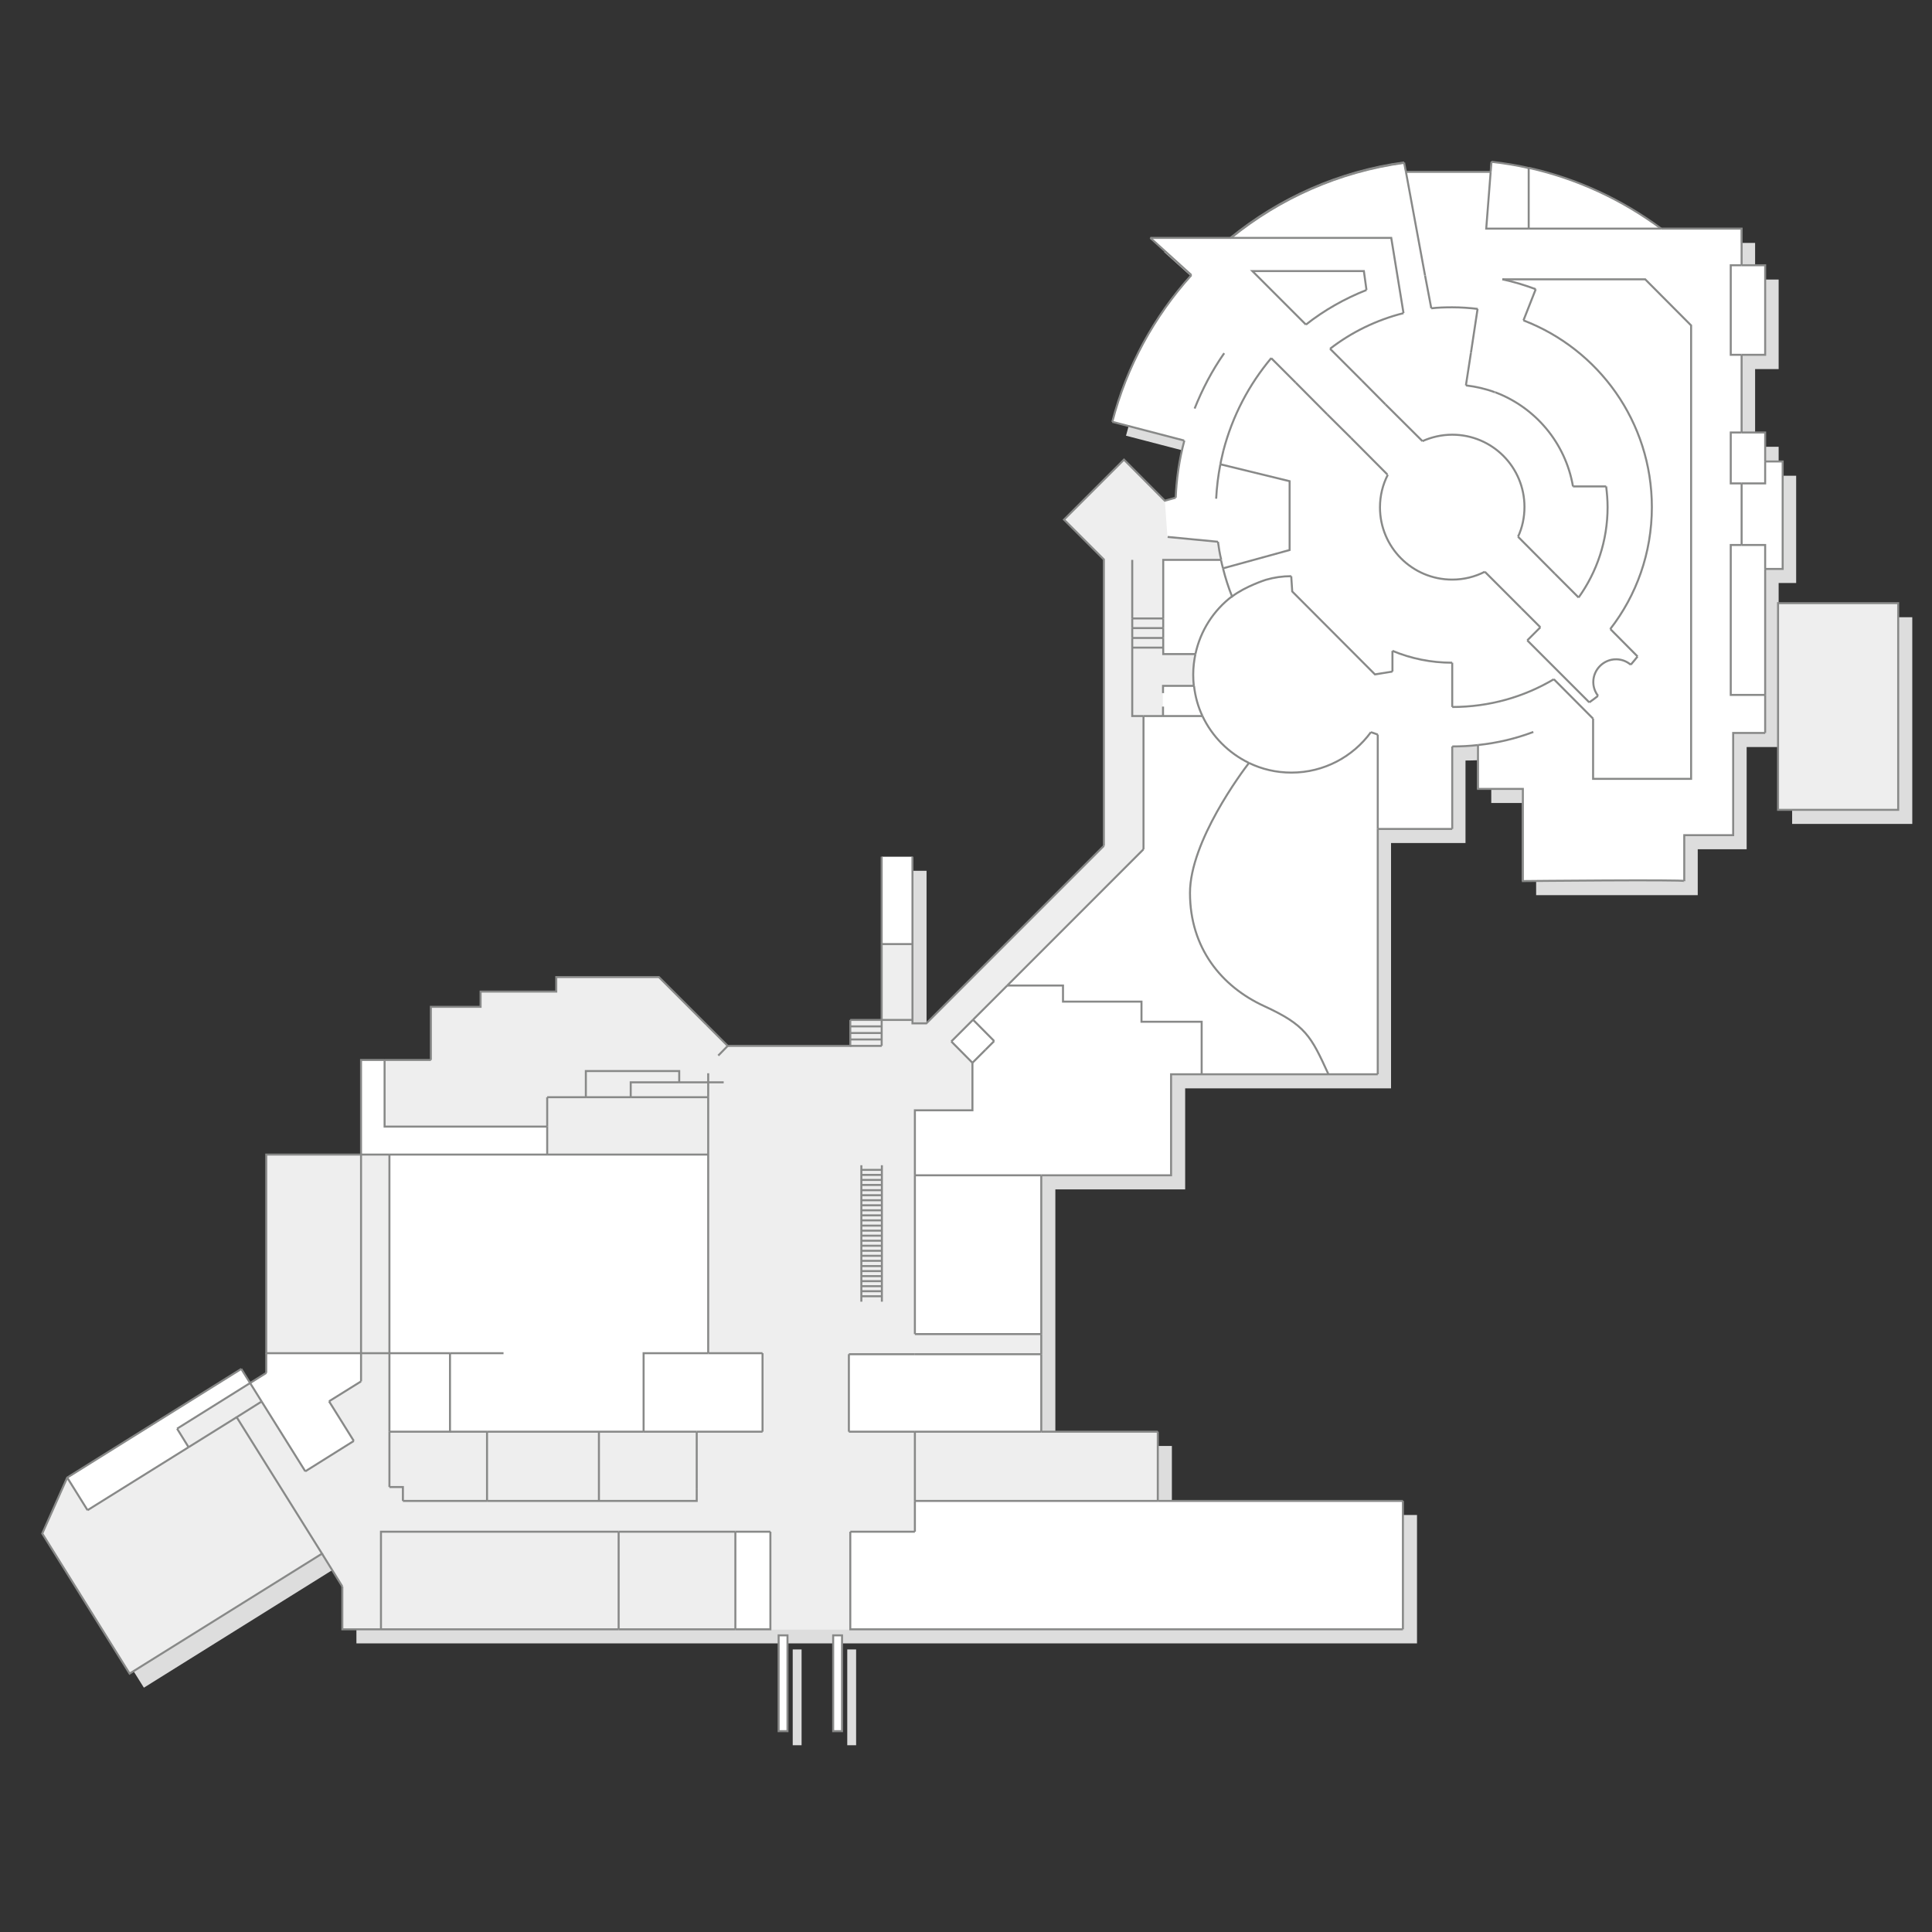 <?xml version="1.0" encoding="utf-8"?>
<!-- Generator: Adobe Illustrator 22.1.0, SVG Export Plug-In . SVG Version: 6.00 Build 0)  -->
<svg version="1.1" xmlns="http://www.w3.org/2000/svg" xmlns:xlink="http://www.w3.org/1999/xlink" x="0px" y="0px"
	 viewBox="0 0 960 960" style="enable-background:new 0 0 960 960;" xml:space="preserve">
<rect x="0" y="0" width="960" height="960" fill="#333333" stroke="none"/>
<style type="text/css">
	.st0{fill:#DDDDDD;}
	.st1{fill:#42BFE7;}
	.st2{fill:#FFFFFF;}
	.st3{fill:#EEEEEE;}
	.st4{fill:none;stroke:#888988;stroke-miterlimit:10;}
	.st5{display:none;}
	.st6{display:inline;}
	.st7{fill:#666666;}
	.st8{fill:none;stroke:#666666;stroke-miterlimit:10;}
	.st9{fill:#666767;}
	.st10{fill:#E71D2C;}
</style>
<g id="レイヤー_1">
	<g id="レイヤー_1_2_">
		<g id="レイヤー_1_1_">
		</g>
		<g id="レイヤー_9">
			<g>
				<path class="st0" d="M524.4,718.4"/>
				<rect x="890.5" y="306.7" class="st0" width="59.7" height="102.7"/>
				<path class="st0" d="M368.6,526.7h60.9v-12.9h15.6v-37.7v-43.4h15.3v43.4v39.4h6.8l88.2-88.2V285l-19.8-19.8l29.8-29.8
					l20.3,20.3l5.3-1.5c0.4-9.6,1.8-19.1,4.3-28.4l-35.8-9.3c7.1-27.5,20.8-52.4,39.3-72.9l-20.4-18.4h40.1
					c24.2-19.6,53.7-32.9,86-37.3l0.8,4.5h42.1l0.4-5c6.3,0.7,12.5,1.7,18.5,3.1c24.2,5.4,46.6,15.9,65.8,30.2h40v18.2h11.7v44.5
					h-11.7V222h11.7v14.4h8.7v53.3h-8.7v62.6v18.9h-15.9V422h-24.3c0,0,0,22.1,0,22.8h-80.3V399H741v-21.8
					c-4.2,0.5-8.5,0.7-12.8,0.7v41h-37v121.9H588.9V591h-64.5v127.5h57.9v34.3h121.8v63.8h-527v-21.3L167,779l-95.5,59.6L28,769
					l12.4-27.8l86.5-54l0,0l4.4,7l8-5V580.7h47.1v-47.1h11.8h22.9v-26.3h24.7v-7.6h37.7v-7.2h51L368.6,526.7z"/>
				<g>
					<rect x="393.9" y="819.6" class="st0" width="4.4" height="47.6"/>
					<rect x="421" y="819.6" class="st0" width="4.4" height="47.6"/>
				</g>
			</g>
			<path class="st1" d="M517.4,711.4"/>
			<path class="st2" d="M361.6,519.7h60.9v-12.9h15.6v-37.7v-43.4h15.3v43.4v39.4h6.8l88.2-88.2V278l-19.8-19.8l29.8-29.8l20.3,20.3
				l5.3-1.5c0.4-9.6,1.8-19.1,4.3-28.4l-35.8-9.3c7.1-27.5,20.8-52.4,39.3-72.9l-20.4-18.4h40.1c24.2-19.6,53.7-32.9,86-37.3
				l0.8,4.5h42.1l0.4-5c6.3,0.7,12.5,1.7,18.5,3.1c24.2,5.4,46.6,15.9,65.8,30.2h40v18.2h11.7v44.5h-11.7V215h11.7v14.4h8.7v53.3
				h-8.7v62.6v18.9h-15.9V415h-24.3c0,0,0,22.1,0,22.8h-80.3V392H734v-21.8c-4.2,0.5-8.5,0.7-12.8,0.7v41h-37v121.9H581.9V584h-64.5
				v127.5h57.9v34.3h121.8v63.8h-527v-21.3L160,772l-95.5,59.6L21,762l12.4-27.8l86.5-54l0,0l4.4,7l8-5V573.7h47.1v-47.1h11.8h22.9
				v-26.3h24.7v-7.6h37.7v-7.2h51L361.6,519.7z"/>
			<g>
				<rect x="386.9" y="812.6" class="st2" width="4.4" height="47.6"/>
				<rect x="414" y="812.6" class="st2" width="4.4" height="47.6"/>
			</g>
		</g>
		<g id="レイヤー_6">
			<path class="st3" d="M351.9,573.7v98.7h27v39H193.5V573.7h-61.2v98.7h47.1v14l-15.9,9.9l12.3,19.7l-24.1,15.1l-27.4-43.8
				L88,709.9l5.7,9.2l-50.2,31.3l-10.1-16.2L21,762l43.5,69.6L160,772l10.2,16.3v21.3h195.3v-48.5h17.3v48.5h39.8v-48.5h32.1v-15.4
				h120.7v-34.3H421.8v-38.5h95.6v-10h-62.8V551.7h28.5l0.1-23.6l-10.6-10.6l95.5-95.5v-66.2h9.7v-15h15.4c-0.2-1.9-0.3-3.7-0.3-5.7
				c0-3.5,0.4-6.9,1.1-10.2h-16v-46.8h28.7c-0.6-2.9-1.1-5.9-1.6-8.9l-25-2.4l-1.3-18.1l-20.3-20.3l-29.8,29.8l19.8,19.8v142.3
				l-88.2,88.2h-6.8v-39.4h-15.3v37.7h-15.6v12.9h-60.9l-34.2-34.2h-51v7.2h-37.7v7.6h-24.7v26.3h-22.9v33.1h80.7v13.9L351.9,573.7
				L351.9,573.7z"/>
		</g>
		<g id="レイヤー_7">
		</g>
		<g id="レイヤー_4">
			<rect x="883.5" y="299.7" class="st3" width="59.7" height="102.7"/>
		</g>
		<g id="レイヤー_3">
		</g>
		<g id="shop">
		</g>
		<g id="restaurant">
		</g>
		<g id="wall">
			<line class="st4" x1="43.5" y1="750.4" x2="33.4" y2="734.2"/>
			<polyline class="st4" points="500.5,489.7 528.2,489.7 528.2,497.7 567.2,497.7 567.2,507.7 597.1,507.7 597.1,533.8 			"/>
			<line class="st4" x1="438.1" y1="519.7" x2="422.5" y2="519.7"/>
			<polyline class="st4" points="422.5,506.8 422.5,519.7 361.6,519.7 351,509.1 			"/>
			<path class="st4" d="M438.1,469.1"/>
			<line class="st4" x1="438.1" y1="425.7" x2="438.1" y2="469.1"/>
			<line class="st4" x1="453.4" y1="425.7" x2="453.4" y2="469.1"/>
			<line class="st4" x1="438.1" y1="469.1" x2="438.1" y2="506.8"/>
			<line class="st4" x1="438.1" y1="506.8" x2="438.1" y2="519.7"/>
			<line class="st4" x1="438.1" y1="506.8" x2="422.5" y2="506.8"/>
			<line class="st4" x1="453.4" y1="506.8" x2="438.1" y2="506.8"/>
			<line class="st4" x1="422.5" y1="510" x2="438.2" y2="510"/>
			<line class="st4" x1="422.5" y1="513.3" x2="438.2" y2="513.3"/>
			<line class="st4" x1="422.5" y1="516.5" x2="438.2" y2="516.5"/>
			<polyline class="st4" points="351,509.1 327.4,485.5 276.4,485.5 276.4,492.7 238.8,492.7 238.8,500.3 214.1,500.3 214.1,526.7 
							"/>
			<polyline class="st4" points="179.4,573.7 132.3,573.7 132.3,672.4 179.4,672.4 			"/>
			<line class="st4" x1="179.4" y1="573.7" x2="179.4" y2="672.4"/>
			<polyline class="st4" points="119.9,680.2 33.4,734.2 21,762 64.4,831.6 160,772 117.6,704.2 130,696.4 			"/>
			<line class="st4" x1="175.8" y1="716" x2="151.7" y2="731.1"/>
			<line class="st4" x1="179.4" y1="686.4" x2="163.5" y2="696.3"/>
			<line class="st4" x1="119.9" y1="680.2" x2="130" y2="696.4"/>
			<line class="st4" x1="130" y1="696.4" x2="151.7" y2="731.1"/>
			<line class="st4" x1="163.5" y1="696.3" x2="175.8" y2="716"/>
			<line class="st4" x1="179.4" y1="686.4" x2="179.4" y2="672.4"/>
			<line class="st4" x1="483.5" y1="506.7" x2="472.7" y2="517.5"/>
			<line class="st4" x1="500.5" y1="489.7" x2="483.5" y2="506.7"/>
			<line class="st4" x1="483.5" y1="506.7" x2="494" y2="517.3"/>
			<line class="st4" x1="472.7" y1="517.5" x2="483.2" y2="528.1"/>
			<line class="st4" x1="489.7" y1="521.6" x2="494" y2="517.3"/>
			<line class="st4" x1="483.2" y1="528.1" x2="489.7" y2="521.6"/>
			<line class="st4" x1="378.9" y1="711.4" x2="346.2" y2="711.4"/>
			<line class="st4" x1="346.2" y1="711.4" x2="346.2" y2="739.6"/>
			<line class="st4" x1="684.6" y1="533.8" x2="660.1" y2="533.8"/>
			<line class="st4" x1="684.6" y1="411.9" x2="684.6" y2="533.8"/>
			<line class="st4" x1="721.6" y1="411.9" x2="684.6" y2="411.9"/>
			<line class="st4" x1="836.9" y1="437.8" x2="836.9" y2="437.8"/>
			<polyline class="st4" points="454.6,584 454.6,551.7 483.2,551.7 483.2,528.1 			"/>
			<line class="st4" x1="454.6" y1="584" x2="454.6" y2="662.9"/>
			<polyline class="st4" points="517.4,584 581.9,584 581.9,533.8 597.1,533.8 660.1,533.8 			"/>
			<line class="st4" x1="517.4" y1="584" x2="454.6" y2="584"/>
			<line class="st4" x1="575.3" y1="711.4" x2="517.4" y2="711.4"/>
			<line class="st4" x1="517.4" y1="711.4" x2="454.6" y2="711.4"/>
			<line class="st4" x1="517.4" y1="672.9" x2="517.4" y2="711.4"/>
			<path class="st4" d="M517.4,711.4"/>
			<line class="st4" x1="517.4" y1="584" x2="517.4" y2="662.9"/>
			<line class="st4" x1="517.4" y1="672.9" x2="517.4" y2="662.9"/>
			<line class="st4" x1="421.8" y1="672.9" x2="454.6" y2="672.9"/>
			<line class="st4" x1="454.6" y1="672.9" x2="517.4" y2="672.9"/>
			<line class="st4" x1="454.6" y1="662.9" x2="517.4" y2="662.9"/>
			<line class="st4" x1="421.8" y1="711.4" x2="454.6" y2="711.4"/>
			<line class="st4" x1="421.8" y1="672.9" x2="421.8" y2="711.4"/>
			<line class="st4" x1="191.1" y1="526.7" x2="214.1" y2="526.7"/>
			<polyline class="st4" points="191.1,526.7 179.4,526.7 179.4,573.7 			"/>
			<polyline class="st4" points="191.1,526.7 191.1,559.8 271.9,559.8 			"/>
			<line class="st4" x1="271.9" y1="545.2" x2="271.9" y2="559.8"/>
			<line class="st4" x1="351.9" y1="573.7" x2="271.9" y2="573.7"/>
			<line class="st4" x1="378.9" y1="672.4" x2="351.9" y2="672.4"/>
			<line class="st4" x1="319.8" y1="711.4" x2="346.2" y2="711.4"/>
			<polyline class="st4" points="351.9,672.4 319.8,672.4 319.8,711.4 			"/>
			<polyline class="st4" points="223.6,672.4 223.6,711.4 193.5,711.4 			"/>
			<line class="st4" x1="250.2" y1="672.4" x2="223.6" y2="672.4"/>
			<line class="st4" x1="223.6" y1="672.4" x2="193.5" y2="672.4"/>
			<line class="st4" x1="193.5" y1="672.4" x2="179.4" y2="672.4"/>
			<line class="st4" x1="378.9" y1="672.4" x2="378.9" y2="711.4"/>
			<line class="st4" x1="271.9" y1="573.7" x2="193.5" y2="573.7"/>
			<line class="st4" x1="193.5" y1="573.7" x2="179.4" y2="573.7"/>
			<line class="st4" x1="193.5" y1="573.7" x2="193.5" y2="672.4"/>
			<line class="st4" x1="193.5" y1="672.4" x2="193.5" y2="711.4"/>
			<line class="st4" x1="351.9" y1="573.7" x2="351.9" y2="672.4"/>
			<line class="st4" x1="271.9" y1="559.8" x2="271.9" y2="573.7"/>
			<line class="st4" x1="132.3" y1="682.2" x2="88" y2="709.9"/>
			<line class="st4" x1="88" y1="709.9" x2="93.7" y2="719.1"/>
			<line class="st4" x1="93.7" y1="719.1" x2="43.5" y2="750.4"/>
			<line class="st4" x1="93.7" y1="719.1" x2="117.6" y2="704.2"/>
			<line class="st4" x1="132.3" y1="672.4" x2="132.3" y2="682.2"/>
			<line class="st4" x1="697.1" y1="745.8" x2="697.1" y2="809.6"/>
			<line class="st4" x1="575.3" y1="711.4" x2="575.3" y2="745.8"/>
			<line class="st4" x1="697.1" y1="745.8" x2="575.3" y2="745.8"/>
			<line class="st4" x1="575.3" y1="745.8" x2="454.6" y2="745.8"/>
			<line class="st4" x1="454.6" y1="745.8" x2="454.6" y2="761.1"/>
			<line class="st4" x1="454.6" y1="711.4" x2="454.6" y2="745.8"/>
			<line class="st4" x1="170.1" y1="788.3" x2="160" y2="772"/>
			<polyline class="st4" points="170.1,788.3 170.1,809.6 189.3,809.6 			"/>
			<polyline class="st4" points="422.5,761.1 422.5,809.6 697.1,809.6 			"/>
			<line class="st4" x1="422.5" y1="761.1" x2="454.6" y2="761.1"/>
			<line class="st4" x1="193.5" y1="738.9" x2="193.5" y2="711.4"/>
			<polyline class="st4" points="193.5,738.9 200.2,738.9 200.2,745.8 			"/>
			<line class="st4" x1="297.6" y1="711.4" x2="242" y2="711.4"/>
			<line class="st4" x1="223.6" y1="711.4" x2="242" y2="711.4"/>
			<line class="st4" x1="319.8" y1="711.4" x2="297.6" y2="711.4"/>
			<polyline class="st4" points="346.2,739.6 346.2,745.8 297.6,745.8 			"/>
			<line class="st4" x1="242" y1="745.8" x2="200.2" y2="745.8"/>
			<line class="st4" x1="242" y1="745.8" x2="297.6" y2="745.8"/>
			<line class="st4" x1="297.6" y1="711.4" x2="297.6" y2="745.8"/>
			<line class="st4" x1="242" y1="711.4" x2="242" y2="745.8"/>
			<polyline class="st4" points="382.8,761.1 382.8,809.6 365.4,809.6 			"/>
			<line class="st4" x1="365.4" y1="809.6" x2="307.4" y2="809.6"/>
			<line class="st4" x1="307.4" y1="809.6" x2="189.3" y2="809.6"/>
			<polyline class="st4" points="307.4,761.1 189.3,761.1 189.3,809.6 			"/>
			<line class="st4" x1="307.4" y1="761.1" x2="365.4" y2="761.1"/>
			<line class="st4" x1="382.8" y1="761.1" x2="365.4" y2="761.1"/>
			<line class="st4" x1="307.4" y1="761.1" x2="307.4" y2="809.6"/>
			<line class="st4" x1="365.4" y1="761.1" x2="365.4" y2="809.6"/>
			<polyline class="st4" points="548.5,420.3 460.3,508.5 453.4,508.5 453.4,469.1 438.1,469.1 			"/>
			<line class="st4" x1="568.2" y1="422" x2="500.5" y2="489.7"/>
			<path class="st4" d="M681.2,363.8c1.1,0.4,2.3,0.8,3.4,1.2"/>
			<line class="st4" x1="611.7" y1="118.2" x2="611.4" y2="118.2"/>
			<path class="st4" d="M612.2,296.3c-9.1,6.9-15.7,17-18.2,28.7"/>
			<polyline class="st4" points="606.7,278.2 578,278.2 578,307.3 			"/>
			<line class="st4" x1="578" y1="317" x2="578" y2="312.1"/>
			<line class="st4" x1="578" y1="321.8" x2="578" y2="317"/>
			<line class="st4" x1="578" y1="307.3" x2="578" y2="312.1"/>
			<polyline class="st4" points="594,325 578,325 578,321.8 			"/>
			<line class="st4" x1="578" y1="307.3" x2="562.6" y2="307.3"/>
			<line class="st4" x1="578" y1="312.1" x2="562.6" y2="312.1"/>
			<line class="st4" x1="562.6" y1="317" x2="578" y2="317"/>
			<line class="st4" x1="562.6" y1="321.8" x2="578" y2="321.8"/>
			<rect x="883.5" y="299.7" class="st4" width="59.7" height="102.7"/>
			<line class="st4" x1="684.6" y1="411.9" x2="684.6" y2="365"/>
			<path class="st4" d="M734.4,370.2c-4.2,0.5-8.5,0.7-12.8,0.7"/>
			<line class="st4" x1="721.6" y1="370.9" x2="721.6" y2="411.9"/>
			<path class="st4" d="M734.4,370.2V392h22.3v45.8c0,0,80.3-0.8,80.3,0"/>
			<line class="st4" x1="592" y1="136.7" x2="571.6" y2="118.2"/>
			<path class="st4" d="M592,136.7c-18.5,20.5-32.2,45.4-39.3,72.9"/>
			<line class="st4" x1="588.4" y1="218.9" x2="552.7" y2="209.6"/>
			<path class="st4" d="M593.6,203c3.8-9.5,8.6-18.8,14.7-27.5"/>
			<path class="st4" d="M584.2,247.3c0.4-9.6,1.8-19.1,4.3-28.4"/>
			<polyline class="st4" points="584.2,247.3 578.8,248.8 558.5,228.4 528.7,258.2 548.5,278 548.5,420.3 			"/>
			<line class="st4" x1="562.6" y1="307.3" x2="562.6" y2="312.1"/>
			<line class="st4" x1="562.6" y1="321.8" x2="562.6" y2="317"/>
			<line class="st4" x1="562.6" y1="317" x2="562.6" y2="312.1"/>
			<polyline class="st4" points="562.6,321.8 562.6,355.8 568.2,355.8 			"/>
			<line class="st4" x1="562.6" y1="278.2" x2="562.6" y2="307.3"/>
			<line class="st4" x1="577.9" y1="351.1" x2="577.9" y2="355.8"/>
			<polyline class="st4" points="593.2,340.8 577.9,340.8 577.9,344.4 			"/>
			<path class="st4" d="M620.6,379.1c-3.4,4.4-29.3,39-29.3,64.6c0,27.4,15.7,46.5,36.8,56.2c20.7,9.5,23.3,14.9,32,33.9"/>
			<path class="st4" d="M620.6,379.1c6.4,3.1,13.5,4.8,21.1,4.8c16.2,0,30.6-7.9,39.5-20.1"/>
			<path class="st4" d="M620.6,379.1c-10.1-4.9-18.3-13.1-23.1-23.3"/>
			<path class="st4" d="M594,325c-0.7,3.3-1.1,6.7-1.1,10.2c0,1.9,0.1,3.8,0.3,5.7"/>
			<path class="st4" d="M597.5,355.8c-2.2-4.6-3.6-9.7-4.2-15"/>
			<line class="st4" x1="597.5" y1="355.8" x2="577.9" y2="355.8"/>
			<line class="st4" x1="568.2" y1="355.8" x2="577.9" y2="355.8"/>
			<line class="st4" x1="568.2" y1="355.8" x2="568.2" y2="422"/>
			<polyline class="st4" points="865.4,270.8 877.1,270.8 877.1,282.7 			"/>
			<path class="st4" d="M877.1,364.2h-15.9V415h-24.3c0,0,0,22.1,0,22.8"/>
			<line class="st4" x1="877.1" y1="282.7" x2="877.1" y2="345.3"/>
			<line class="st4" x1="877.1" y1="345.3" x2="877.1" y2="364.2"/>
			<polyline class="st4" points="865.4,270.8 860,270.8 860,345.3 877.1,345.3 			"/>
			<polyline class="st4" points="865.4,240.2 877.1,240.2 877.1,229.3 			"/>
			<polyline class="st4" points="865.4,214.9 860,214.9 860,240.2 865.4,240.2 			"/>
			<polyline class="st4" points="865.4,214.9 877.1,214.9 877.1,229.3 			"/>
			<polyline class="st4" points="865.4,131.8 860,131.8 860,176.3 865.4,176.3 			"/>
			<polyline class="st4" points="865.4,176.3 877.1,176.3 877.1,131.8 865.4,131.8 			"/>
			<line class="st4" x1="865.4" y1="214.9" x2="865.4" y2="176.3"/>
			<line class="st4" x1="865.4" y1="270.8" x2="865.4" y2="240.2"/>
			<polyline class="st4" points="877.1,282.7 885.8,282.7 885.8,229.3 877.1,229.3 			"/>
			<path class="st4" d="M825.4,113.6c-19.3-14.3-41.6-24.8-65.8-30.2"/>
			<path class="st4" d="M697.7,80.9c-32.3,4.4-61.9,17.7-86,37.3"/>
			<path class="st4" d="M741.1,80.4c6.3,0.7,12.5,1.7,18.5,3.1"/>
			<path class="st4" d="M611.4,118.2c24.2-19.7,53.8-33.1,86.3-37.5"/>
			<line class="st4" x1="759.6" y1="113.6" x2="825.4" y2="113.6"/>
			<polyline class="st4" points="865.4,131.8 865.4,113.6 825.4,113.6 			"/>
			<line class="st4" x1="759.6" y1="113.6" x2="759.6" y2="83.4"/>
			<line class="st4" x1="763.1" y1="143.7" x2="757" y2="159.2"/>
			<path class="st4" d="M607.9,223.9c4.5-17.2,12.7-32.8,23.8-46"/>
			<path class="st4" d="M734.4,370.2c9.6-1,18.8-3.2,27.5-6.5"/>
			<line class="st4" x1="708.1" y1="136.9" x2="711.2" y2="153.2"/>
			<line class="st4" x1="697.7" y1="80.9" x2="697.7" y2="80.7"/>
			<path class="st4" d="M706.8,219.2c4.5-2,9.5-3.2,14.8-3.2c19.9,0,35.9,16.1,35.9,35.9c0,5.3-1.1,10.3-3.2,14.8"/>
			<path class="st4" d="M737.8,284.1c-4.9,2.5-10.4,3.9-16.2,3.9c-19.9,0-35.9-16.1-35.9-35.9c0-5.8,1.4-11.4,3.9-16.2"/>
			<path class="st4" d="M721.6,329.3C721.6,329.3,721.5,329.3,721.6,329.3c-10.6,0-20.6-2.1-29.7-5.9"/>
			<polyline class="st4" points="697.4,155.6 691.3,118.2 571.6,118.2 			"/>
			<path class="st4" d="M697.4,155.6c-13.5,3.4-25.9,9.5-36.5,17.7"/>
			<path class="st4" d="M757,159.2c37.3,14.3,63.8,50.4,63.8,92.8c0,22.8-7.7,43.9-20.7,60.6"/>
			<line class="st4" x1="737.8" y1="284.1" x2="755.9" y2="302.2"/>
			<line class="st4" x1="643.8" y1="190.1" x2="631.7" y2="178"/>
			<line class="st4" x1="659.5" y1="205.9" x2="643.8" y2="190.1"/>
			<line class="st4" x1="758.9" y1="318.2" x2="765.4" y2="311.7"/>
			<line class="st4" x1="758.9" y1="318.2" x2="789.7" y2="349"/>
			<line class="st4" x1="755.9" y1="302.2" x2="765.4" y2="311.7"/>
			<line class="st4" x1="671.3" y1="217.6" x2="659.5" y2="205.9"/>
			<line class="st4" x1="671.3" y1="217.6" x2="689.4" y2="235.8"/>
			<path class="st4" d="M679,144.1c-10.9,4.3-21.1,10.1-30.1,17.2"/>
			<polyline class="st4" points="679,144.1 677.7,134.7 622.3,134.7 648.9,161.3 			"/>
			<line class="st4" x1="754.3" y1="266.7" x2="772.6" y2="285.1"/>
			<line class="st4" x1="676.7" y1="189.1" x2="688.4" y2="200.9"/>
			<line class="st4" x1="660.9" y1="173.3" x2="676.7" y2="189.1"/>
			<line class="st4" x1="706.8" y1="219.2" x2="688.4" y2="200.9"/>
			<line class="st4" x1="784.4" y1="296.9" x2="772.6" y2="285.1"/>
			<line class="st4" x1="813.7" y1="326.2" x2="800.2" y2="312.6"/>
			<path class="st4" d="M781.6,241.7c-3.7-21.6-18.7-39.3-38.7-46.8"/>
			<path class="st4" d="M798.1,241.7c0.4,3.4,0.7,6.8,0.7,10.3c0,16.7-5.3,32.2-14.4,44.9"/>
			<line class="st4" x1="781.6" y1="241.7" x2="798.1" y2="241.7"/>
			<path class="st4" d="M728.4,191.5c5,0.6,9.8,1.7,14.4,3.4"/>
			<path class="st4" d="M711.2,153.2c3.4-0.4,6.9-0.5,10.4-0.5c4.3,0,8.5,0.3,12.7,0.8"/>
			<line class="st4" x1="730.9" y1="175.3" x2="734.2" y2="153.5"/>
			<line class="st4" x1="730.9" y1="175.3" x2="728.4" y2="191.5"/>
			<path class="st4" d="M746.5,138.8c5.7,1.2,11.2,2.9,16.6,4.9"/>
			<line class="st4" x1="791.6" y1="357.1" x2="772.1" y2="337.5"/>
			<polyline class="st4" points="791.6,357.1 791.6,387 840.3,387 840.3,161.7 817.5,138.8 746.5,138.8 			"/>
			<line class="st4" x1="721.6" y1="329.3" x2="721.6" y2="351.3"/>
			<path class="st4" d="M772.1,337.5c-14.8,8.8-32,13.8-50.5,13.8"/>
			<path class="st4" d="M641.6,286.3c-4.3,0-8.5,0.6-12.6,1.8c0,0-10.1,3.2-16.8,8.3c-1.8-4.5-3.3-9.2-4.5-14"/>
			<line class="st4" x1="691.9" y1="323.4" x2="691.9" y2="333.7"/>
			<polyline class="st4" points="691.9,333.7 683.2,335.1 642.1,293.9 641.6,286.3 			"/>
			<polyline class="st4" points="740.7,85.4 738.5,113.6 759.6,113.6 			"/>
			<line class="st4" x1="740.7" y1="85.4" x2="741.1" y2="80.4"/>
			<line class="st4" x1="698.6" y1="85.4" x2="708.1" y2="136.9"/>
			<line class="st4" x1="697.7" y1="80.9" x2="698.6" y2="85.4"/>
			<line class="st4" x1="740.7" y1="85.4" x2="698.6" y2="85.4"/>
			<path class="st4" d="M810.3,330.3c1.2-1.4,2.3-2.7,3.4-4.1"/>
			<path class="st4" d="M794,345.8c-1.4,1.1-2.8,2.2-4.3,3.2"/>
			<path class="st4" d="M810.3,330.3c-2-1.7-4.5-2.7-7.3-2.7c-6.2,0-11.3,5.1-11.3,11.3c0,2.6,0.9,5,2.4,6.9"/>
			<line class="st4" x1="438.2" y1="579" x2="438.2" y2="646.8"/>
			<line class="st4" x1="428" y1="579" x2="428" y2="646.8"/>
			<line class="st4" x1="438.2" y1="581.3" x2="428" y2="581.3"/>
			<line class="st4" x1="438.2" y1="583.8" x2="428" y2="583.8"/>
			<line class="st4" x1="438.2" y1="586.3" x2="428" y2="586.3"/>
			<line class="st4" x1="438.2" y1="588.8" x2="428" y2="588.8"/>
			<line class="st4" x1="438.2" y1="591.4" x2="428" y2="591.4"/>
			<line class="st4" x1="438.2" y1="593.9" x2="428" y2="593.9"/>
			<line class="st4" x1="438.2" y1="596.4" x2="428" y2="596.4"/>
			<line class="st4" x1="438.2" y1="598.9" x2="428" y2="598.9"/>
			<line class="st4" x1="438.2" y1="601.4" x2="428" y2="601.4"/>
			<line class="st4" x1="438.2" y1="603.9" x2="428" y2="603.9"/>
			<line class="st4" x1="438.2" y1="606.4" x2="428" y2="606.4"/>
			<line class="st4" x1="438.2" y1="609" x2="428" y2="609"/>
			<line class="st4" x1="438.2" y1="611.5" x2="428" y2="611.5"/>
			<line class="st4" x1="438.2" y1="614" x2="428" y2="614"/>
			<line class="st4" x1="438.2" y1="616.5" x2="428" y2="616.5"/>
			<line class="st4" x1="438.2" y1="619" x2="428" y2="619"/>
			<line class="st4" x1="438.2" y1="621.5" x2="428" y2="621.5"/>
			<line class="st4" x1="438.2" y1="624" x2="428" y2="624"/>
			<line class="st4" x1="438.2" y1="626.5" x2="428" y2="626.5"/>
			<line class="st4" x1="438.2" y1="629.1" x2="428" y2="629.1"/>
			<line class="st4" x1="438.2" y1="631.6" x2="428" y2="631.6"/>
			<line class="st4" x1="438.2" y1="634.1" x2="428" y2="634.1"/>
			<line class="st4" x1="438.2" y1="636.6" x2="428" y2="636.6"/>
			<line class="st4" x1="438.2" y1="639.1" x2="428" y2="639.1"/>
			<line class="st4" x1="438.2" y1="641.6" x2="428" y2="641.6"/>
			<line class="st4" x1="438.2" y1="644.1" x2="428" y2="644.1"/>
			<line class="st4" x1="351.9" y1="545.2" x2="313.4" y2="545.2"/>
			<line class="st4" x1="291.1" y1="545.2" x2="313.4" y2="545.2"/>
			<line class="st4" x1="291.1" y1="545.2" x2="271.9" y2="545.2"/>
			<line class="st4" x1="351.9" y1="545.2" x2="351.9" y2="573.7"/>
			<line class="st4" x1="351.9" y1="533.3" x2="351.9" y2="537.8"/>
			<line class="st4" x1="351.9" y1="545.2" x2="351.9" y2="537.8"/>
			<polyline class="st4" points="337.5,537.8 313.4,537.8 313.4,545.2 			"/>
			<polyline class="st4" points="337.5,537.8 337.5,532.2 291.1,532.2 291.1,545.2 			"/>
			<line class="st4" x1="351.9" y1="537.8" x2="359.6" y2="537.8"/>
			<line class="st4" x1="337.5" y1="537.8" x2="351.9" y2="537.8"/>
			<line class="st4" x1="361.6" y1="519.7" x2="356.9" y2="524.5"/>
			<g>
				<rect x="386.9" y="812.6" class="st4" width="4.4" height="47.6"/>
				<rect x="414" y="812.6" class="st4" width="4.4" height="47.6"/>
			</g>
			<path class="st4" d="M606.7,278.2c0.3,1.4,0.6,2.8,1,4.2"/>
			<path class="st4" d="M606.4,230.7c0.4-2.3,1-4.5,1.5-6.8"/>
			<path class="st4" d="M605.2,269.2c0.4,3,0.9,6,1.6,8.9"/>
			<polyline class="st4" points="606.4,230.7 640.8,239.1 640.8,273.3 607.7,282.4 			"/>
			<line class="st4" x1="605.2" y1="269.2" x2="580.2" y2="266.8"/>
			<path class="st4" d="M604.3,247.8c0.3-5.8,1-11.5,2.1-17.1"/>
		</g>
		<g id="room">
		</g>
	</g>
	<g id="レイヤー_2_1_" class="st5">
		<g id="pict" class="st6">
			<g>
				<path class="st7" d="M351,707h-22c-2.2,0-4-1.8-4-4v-22c0-2.2,1.8-4,4-4h22c2.2,0,4,1.8,4,4v22C355,705.2,353.2,707,351,707z"/>
				<g>
					<path class="st2" d="M343,701.4c0.3-0.5,0.4-1.1,0.4-1.7s-0.2-1.2-0.4-1.7c-0.2-0.2-0.3-0.5-0.6-0.7c-0.2-0.2-0.4-0.4-0.7-0.6
						c-0.5-0.3-1.1-0.4-1.7-0.4s-1.2,0.2-1.7,0.4c-0.3,0.2-0.5,0.3-0.7,0.6c-0.2,0.2-0.4,0.4-0.6,0.7c-0.3,0.5-0.4,1.1-0.4,1.7
						s0.2,1.2,0.4,1.7c0.2,0.2,0.3,0.5,0.6,0.7c0.2,0.2,0.4,0.4,0.7,0.6c0.5,0.3,1.1,0.4,1.7,0.4s1.2-0.2,1.7-0.4
						c0.2-0.2,0.5-0.3,0.7-0.6C342.7,701.8,342.8,701.6,343,701.4z"/>
					<path class="st2" d="M352.3,685.4c-0.9-0.7-1.8-1.3-2.7-1.9c-2.9-1.7-6.2-2.6-9.6-2.6s-6.7,0.9-9.6,2.6c-1,0.6-1.9,1.2-2.7,1.9
						c-0.4,0.3-0.6,0.8-0.6,1.3s0.2,1,0.5,1.4l0,0c0.4,0.4,0.8,0.5,1.3,0.5c0.4,0,0.9-0.2,1.2-0.4c0.7-0.6,1.4-1.1,2.2-1.5
						c2.4-1.4,5-2.1,7.7-2.1s5.4,0.7,7.7,2.1c0.7,0.4,1.5,0.9,2.1,1.5c0.3,0.3,0.8,0.4,1.2,0.4c0.5,0,1-0.2,1.3-0.6
						c0.4-0.4,0.6-0.9,0.5-1.4C352.9,686.2,352.7,685.7,352.3,685.4z"/>
					<path class="st2" d="M347.7,690.8c-0.4-0.3-0.9-0.6-1.3-0.9c-1.9-1.1-4.2-1.7-6.4-1.7s-4.5,0.6-6.4,1.7
						c-0.4,0.2-0.9,0.5-1.3,0.9c-0.4,0.3-0.7,0.8-0.7,1.3c0,0.6,0.2,1.1,0.5,1.5l0,0c0.3,0.3,0.8,0.5,1.3,0.5c0.4,0,0.8-0.1,1.1-0.4
						c0.3-0.2,0.6-0.4,0.9-0.6c1.4-0.8,3-1.2,4.6-1.2s3.2,0.4,4.6,1.2c0.3,0.2,0.6,0.4,0.9,0.6c0.3,0.2,0.7,0.4,1.1,0.4
						c0.5,0,0.9-0.2,1.3-0.5l0,0c0.4-0.4,0.6-0.9,0.5-1.4C348.4,691.7,348.2,691.1,347.7,690.8z"/>
				</g>
			</g>
			<g>
				<path class="st7" d="M561.4,264.5h-22c-2.2,0-4-1.8-4-4v-22c0-2.2,1.8-4,4-4h22c2.2,0,4,1.8,4,4v22
					C565.4,262.8,563.6,264.5,561.4,264.5z"/>
				<g>
					<path class="st2" d="M553.4,258.9c0.3-0.5,0.4-1.1,0.4-1.7s-0.2-1.2-0.4-1.7c-0.2-0.2-0.3-0.5-0.6-0.7
						c-0.2-0.2-0.4-0.4-0.7-0.6c-0.5-0.3-1.1-0.4-1.7-0.4c-0.6,0-1.2,0.2-1.7,0.4c-0.3,0.2-0.5,0.3-0.7,0.6
						c-0.2,0.2-0.4,0.4-0.6,0.7c-0.3,0.5-0.4,1.1-0.4,1.7s0.2,1.2,0.4,1.7c0.2,0.2,0.3,0.5,0.6,0.7c0.2,0.2,0.4,0.4,0.7,0.6
						c0.5,0.3,1.1,0.4,1.7,0.4c0.6,0,1.2-0.2,1.7-0.4c0.2-0.2,0.5-0.3,0.7-0.6C553.1,259.4,553.2,259.2,553.4,258.9z"/>
					<path class="st2" d="M562.7,242.9c-0.9-0.7-1.8-1.3-2.7-1.9c-2.9-1.7-6.2-2.6-9.6-2.6c-3.4,0-6.7,0.9-9.6,2.6
						c-1,0.6-1.9,1.2-2.7,1.9c-0.4,0.3-0.6,0.8-0.6,1.3s0.2,1,0.5,1.4l0,0c0.4,0.4,0.8,0.5,1.3,0.5c0.4,0,0.9-0.2,1.2-0.4
						c0.7-0.6,1.4-1.1,2.2-1.5c2.4-1.4,5-2.1,7.7-2.1s5.4,0.7,7.7,2.1c0.7,0.4,1.5,0.9,2.1,1.5c0.3,0.3,0.8,0.4,1.2,0.4
						c0.5,0,1-0.2,1.3-0.6c0.4-0.4,0.6-0.9,0.5-1.4C563.3,243.8,563.1,243.3,562.7,242.9z"/>
					<path class="st2" d="M558.1,248.4c-0.4-0.3-0.9-0.6-1.3-0.9c-1.9-1.1-4.2-1.7-6.4-1.7s-4.5,0.6-6.4,1.7
						c-0.4,0.2-0.9,0.5-1.3,0.9c-0.4,0.3-0.7,0.8-0.7,1.3c0,0.6,0.2,1.1,0.5,1.5l0,0c0.3,0.3,0.8,0.5,1.3,0.5c0.4,0,0.8-0.1,1.1-0.4
						c0.3-0.2,0.6-0.4,0.9-0.6c1.4-0.8,3-1.2,4.6-1.2s3.2,0.4,4.6,1.2c0.3,0.2,0.6,0.4,0.9,0.6c0.3,0.2,0.7,0.4,1.1,0.4
						c0.5,0,0.9-0.2,1.3-0.5l0,0c0.4-0.4,0.6-0.9,0.5-1.4C558.8,249.2,558.6,248.7,558.1,248.4z"/>
				</g>
			</g>
			<g>
				<path class="st7" d="M524,707h-22c-2.2,0-4-1.8-4-4v-22c0-2.2,1.8-4,4-4h22c2.2,0,4,1.8,4,4v22C528,705.2,526.2,707,524,707z"/>
				<g>
					<g>
						<g>
							<path class="st2" d="M507.8,685c-2.6,0-2.7,0-4.9,0c-1.2,0-2.1,1-2.1,2.1v6.6c0,0.5,0.4,0.9,0.9,0.9l0,0
								c0.5,0,0.9-0.4,0.9-0.9v-6.6l0,0c0-0.1,0.1-0.2,0.2-0.2s0.2,0.1,0.2,0.2v15.2c0,0.6,0.5,1.1,1.1,1.1s1.1-0.5,1.1-1.1v-8.7
								h0.5v8.7c0,0.6,0.5,1.1,1.1,1.1s1.1-0.5,1.1-1.1c0-14.3,0-6.1,0-15.2c0-0.1,0.1-0.2,0.2-0.2s0.2,0.1,0.2,0.2l0,0v6.6
								c0,0.5,0.4,0.9,0.9,0.9l0,0c0.5,0,0.9-0.4,0.9-0.9v-6.6l0,0C509.9,685.9,508.9,685,507.8,685z"/>
						</g>
					</g>
					<g>
						<g>
							<circle class="st2" cx="505.3" cy="682.5" r="1.9"/>
						</g>
					</g>
					<g>
						<g>
							<path class="st2" d="M525.2,692.3c0,0-1.7-4.7-1.9-5.5c-0.4-1.2-1.1-1.8-2.1-1.8c-1.3,0-1.8,0-3.1,0c-1,0-1.7,0.6-2.1,1.8
								c-0.2,0.7-1.9,5.4-1.9,5.5c-0.2,0.5,0.1,1,0.5,1.1c0.5,0.2,1-0.1,1.1-0.5c0-0.1,1-2.9,1.6-4.5c-0.1,0.5,0.1-0.5-1.3,6.7
								c-0.1,0.3,0.2,0.6,0.5,0.6c0.2,0,0.4,0,0.7,0v6.5c0,0.6,0.5,1.1,1.1,1.1s1.1-0.5,1.1-1.1v-6.5c0.1,0,0.3,0,0.5,0v6.5
								c0,0.6,0.5,1.1,1.1,1.1s1.1-0.5,1.1-1.1v-6.5c0.2,0,0.5,0,0.7,0c0.3,0,0.5-0.3,0.5-0.6c-1.4-7.1-1.2-6.3-1.3-6.7
								c0.6,1.6,1.5,4.3,1.6,4.5c0.2,0.5,0.7,0.7,1.1,0.5C525.1,693.3,525.4,692.8,525.2,692.3z"/>
						</g>
					</g>
					<g>
						<g>
							<circle class="st2" cx="519.7" cy="682.6" r="1.8"/>
						</g>
					</g>
					<g>
						<g>
							<path class="st2" d="M512.2,681.8c-0.4,0-0.7,0.3-0.7,0.7v18.9c0,0.4,0.3,0.7,0.7,0.7s0.7-0.3,0.7-0.7v-18.9
								C512.9,682.2,512.6,681.8,512.2,681.8z"/>
						</g>
					</g>
				</g>
			</g>
			<g>
				<path class="st7" d="M826,110h-22c-2.2,0-4-1.8-4-4V84c0-2.2,1.8-4,4-4h22c2.2,0,4,1.8,4,4v22C830,108.2,828.2,110,826,110z"/>
				<g>
					<g>
						<g>
							<path class="st2" d="M809.8,88c-2.6,0-2.7,0-4.9,0c-1.2,0-2.1,1-2.1,2.1v6.6c0,0.5,0.4,0.9,0.9,0.9l0,0
								c0.5,0,0.9-0.4,0.9-0.9v-6.6l0,0c0-0.1,0.1-0.2,0.2-0.2s0.2,0.1,0.2,0.2v15.2c0,0.6,0.5,1.1,1.1,1.1s1.1-0.5,1.1-1.1v-8.7
								h0.5v8.7c0,0.6,0.5,1.1,1.1,1.1s1.1-0.5,1.1-1.1c0-14.3,0-6.1,0-15.2c0-0.1,0.1-0.2,0.2-0.2s0.2,0.1,0.2,0.2l0,0v6.6
								c0,0.5,0.4,0.9,0.9,0.9l0,0c0.5,0,0.9-0.4,0.9-0.9v-6.6l0,0C811.9,88.9,810.9,88,809.8,88z"/>
						</g>
					</g>
					<g>
						<g>
							<circle class="st2" cx="807.3" cy="85.5" r="1.9"/>
						</g>
					</g>
					<g>
						<g>
							<path class="st2" d="M827.2,95.3c0,0-1.7-4.7-1.9-5.5c-0.4-1.2-1.1-1.8-2.1-1.8c-1.3,0-1.8,0-3.1,0c-1,0-1.7,0.6-2.1,1.8
								c-0.2,0.7-1.9,5.4-1.9,5.5c-0.2,0.5,0.1,1,0.5,1.1c0.5,0.2,1-0.1,1.1-0.5c0-0.1,1-2.9,1.6-4.5c-0.1,0.5,0.1-0.5-1.3,6.7
								c-0.1,0.3,0.2,0.6,0.5,0.6c0.2,0,0.4,0,0.7,0v6.5c0,0.6,0.5,1.1,1.1,1.1s1.1-0.5,1.1-1.1v-6.5c0.1,0,0.3,0,0.5,0v6.5
								c0,0.6,0.5,1.1,1.1,1.1s1.1-0.5,1.1-1.1v-6.5c0.2,0,0.5,0,0.7,0c0.3,0,0.5-0.3,0.5-0.6c-1.4-7.1-1.2-6.3-1.3-6.7
								c0.6,1.6,1.5,4.3,1.6,4.5c0.2,0.5,0.7,0.7,1.1,0.5C827.1,96.3,827.4,95.8,827.2,95.3z"/>
						</g>
					</g>
					<g>
						<g>
							<circle class="st2" cx="821.7" cy="85.6" r="1.8"/>
						</g>
					</g>
					<g>
						<g>
							<path class="st2" d="M814.2,84.8c-0.4,0-0.7,0.3-0.7,0.7v18.9c0,0.4,0.3,0.7,0.7,0.7s0.7-0.3,0.7-0.7V85.5
								C814.9,85.2,814.6,84.8,814.2,84.8z"/>
						</g>
					</g>
				</g>
			</g>
			<g>
				<path class="st7" d="M454,707h-22c-2.2,0-4-1.8-4-4v-22c0-2.2,1.8-4,4-4h22c2.2,0,4,1.8,4,4v22C458,705.2,456.2,707,454,707z"/>
				<g>
					<path class="st2" d="M449,682c0,1.2-1,2.2-2.2,2.2s-2.2-1-2.2-2.2s1-2.2,2.2-2.2S449,680.8,449,682z"/>
					<path class="st2" d="M454.6,695v-5.3H446c0,0,0,0,0,0.3s0.1,0.6,0.5,1s5.2,4,5.2,4H454.6z"/>
					<g>
						<path class="st2" d="M453.1,688.5c-0.2,0.2-0.5,0.2-0.7,0s-0.2-0.5,0-0.7s0.5-0.2,0.7,0C453.3,688.1,453.3,688.3,453.1,688.5z
							"/>
						<path class="st2" d="M452.8,687.3c-0.2,0.2-0.4,0.2-0.6,0s-0.2-0.4,0-0.6c0.2-0.2,0.4-0.2,0.6,0
							C453,686.8,453,687.1,452.8,687.3z"/>
						<path class="st2" d="M452,686.2c-0.2,0.2-0.4,0.2-0.6,0s-0.2-0.4,0-0.6c0.2-0.2,0.4-0.2,0.6,0
							C452.1,685.8,452.1,686.1,452,686.2z"/>
						<path class="st2" d="M450.9,685.7c-0.2,0.2-0.4,0.2-0.6,0s-0.2-0.4,0-0.6c0.2-0.2,0.4-0.2,0.6,0
							C451,685.3,451,685.5,450.9,685.7z"/>
						<path class="st2" d="M449.6,685.6c-0.1,0.1-0.4,0.1-0.5,0s-0.1-0.4,0-0.5s0.4-0.1,0.5,0C449.8,685.2,449.8,685.5,449.6,685.6z
							"/>
						<path class="st2" d="M448.6,685.9c-0.1,0.1-0.4,0.1-0.5,0s-0.1-0.4,0-0.5s0.4-0.1,0.5,0S448.7,685.8,448.6,685.9z"/>
						<path class="st2" d="M447.7,686.7c-0.1,0.1-0.3,0.1-0.4,0s-0.1-0.3,0-0.4s0.3-0.1,0.4,0S447.8,686.6,447.7,686.7z"/>
					</g>
					<path class="st2" d="M446.9,692.6c0.4,0.4,0.4,0.9,0,1.3c-0.4,0.4-0.8,0.4-1.3,0l-2.4-1.6c-0.4-0.2-0.9-0.7-0.9-1.3l-0.2-1.3
						l-3,1.7v13.1c0,0.7-0.6,1.3-1.3,1.3c-0.6,0-1.1-0.4-1.2-0.9c0,0-1.9-12.4-2-13.1c-0.1-0.7-0.3-2.2,1.1-3.2l6.4-5.2
						c1.5-1.1,2.5-0.1,2.5,0.8v6.6L446.9,692.6z"/>
				</g>
			</g>
			<g>
				<path class="st7" d="M489,707h-22c-2.2,0-4-1.8-4-4v-22c0-2.2,1.8-4,4-4h22c2.2,0,4,1.8,4,4v22C493,705.2,491.2,707,489,707z"/>
				<g id="XMLID_29_">
					<path id="XMLID_32_" class="st2" d="M476.9,684.1c1.4,0,2.6-1.1,2.6-2.6c0-1.4-1.1-2.6-2.6-2.6s-2.6,1.1-2.6,2.6
						S475.5,684.1,476.9,684.1z"/>
					<path id="XMLID_31_" class="st2" d="M480.9,698.6c-0.7,2.4-2.8,4.1-5.4,4.1c-3.1,0-5.6-2.6-5.6-5.6c0-2.3,1.4-4.3,3.4-5.2v-2.4
						c-3.2,1-5.6,4-5.6,7.6c0,4.4,3.5,7.9,7.9,7.9c3.2,0,5.9-1.9,7.2-4.6l-0.9-1.7C481.5,698.6,481.2,698.6,480.9,698.6z"/>
					<path id="XMLID_30_" class="st2" d="M488.3,701.6l-3.4-6.7c-0.2-0.5-0.8-0.8-1.3-0.8h-4.4v-1h3.8c0.4,0,0.7-0.2,0.9-0.5
						c0.1-0.2,0.2-0.4,0.2-0.6c0-0.6-0.5-1.1-1.1-1.1h-2.3h-1.5v-3.4c0-0.9-0.7-2.3-2.3-2.3c-1.3,0-2.3,1-2.3,2.3v7.3
						c0,1.3,1,2.3,2.3,2.3h4.1h1.5l3,5.9c0.3,0.5,0.8,0.8,1.3,0.8c0.2,0,0.4,0,0.7-0.2C488.4,703.3,488.7,702.4,488.3,701.6z"/>
				</g>
			</g>
			<g>
				<path class="st7" d="M476,287h-22c-2.2,0-4-1.8-4-4v-22c0-2.2,1.8-4,4-4h22c2.2,0,4,1.8,4,4v22C480,285.2,478.2,287,476,287z"/>
				<g>
					<path class="st2" d="M471,262c0,1.2-1,2.2-2.2,2.2s-2.2-1-2.2-2.2s1-2.2,2.2-2.2S471,260.8,471,262z"/>
					<path class="st2" d="M476.6,275v-5.3H468c0,0,0,0,0,0.3s0.1,0.6,0.5,1s5.2,4,5.2,4H476.6z"/>
					<g>
						<path class="st2" d="M475.1,268.5c-0.2,0.2-0.5,0.2-0.7,0s-0.2-0.5,0-0.7s0.5-0.2,0.7,0C475.3,268.1,475.3,268.3,475.1,268.5z
							"/>
						<path class="st2" d="M474.8,267.3c-0.2,0.2-0.4,0.2-0.6,0s-0.2-0.4,0-0.6s0.4-0.2,0.6,0C475,266.8,475,267.1,474.8,267.3z"/>
						<path class="st2" d="M474,266.2c-0.2,0.2-0.4,0.2-0.6,0s-0.2-0.4,0-0.6s0.4-0.2,0.6,0S474.1,266.1,474,266.2z"/>
						<path class="st2" d="M472.9,265.7c-0.2,0.2-0.4,0.2-0.6,0s-0.2-0.4,0-0.6s0.4-0.2,0.6,0C473,265.3,473,265.5,472.9,265.7z"/>
						<path class="st2" d="M471.6,265.6c-0.1,0.1-0.4,0.1-0.5,0s-0.1-0.4,0-0.5s0.4-0.1,0.5,0C471.8,265.2,471.8,265.5,471.6,265.6z
							"/>
						<path class="st2" d="M470.6,265.9c-0.1,0.1-0.4,0.1-0.5,0s-0.1-0.4,0-0.5s0.4-0.1,0.5,0S470.7,265.8,470.6,265.9z"/>
						<path class="st2" d="M469.7,266.7c-0.1,0.1-0.3,0.1-0.4,0s-0.1-0.3,0-0.4s0.3-0.1,0.4,0C469.8,266.4,469.8,266.6,469.7,266.7z
							"/>
					</g>
					<path class="st2" d="M468.9,272.6c0.4,0.4,0.4,0.9,0,1.3s-0.8,0.4-1.3,0l-2.4-1.6c-0.4-0.2-0.9-0.7-0.9-1.3l-0.2-1.3l-3,1.7
						v13.1c0,0.7-0.6,1.3-1.3,1.3c-0.6,0-1.1-0.4-1.2-0.9c0,0-1.9-12.4-2-13.1s-0.3-2.2,1.1-3.2l6.4-5.2c1.5-1.1,2.5-0.1,2.5,0.8
						v6.6L468.9,272.6z"/>
				</g>
			</g>
			<g>
				<path class="st7" d="M511,287h-22c-2.2,0-4-1.8-4-4v-22c0-2.2,1.8-4,4-4h22c2.2,0,4,1.8,4,4v22C515,285.2,513.2,287,511,287z"/>
				<g id="XMLID_25_">
					<path id="XMLID_28_" class="st2" d="M498.9,264.1c1.4,0,2.6-1.1,2.6-2.6s-1.1-2.6-2.6-2.6c-1.4,0-2.6,1.1-2.6,2.6
						S497.5,264.1,498.9,264.1z"/>
					<path id="XMLID_27_" class="st2" d="M502.9,278.6c-0.7,2.4-2.8,4.1-5.4,4.1c-3.1,0-5.6-2.6-5.6-5.6c0-2.3,1.4-4.3,3.4-5.2v-2.4
						c-3.2,1-5.6,4-5.6,7.6c0,4.4,3.5,7.9,7.9,7.9c3.2,0,5.9-1.9,7.2-4.6l-0.9-1.7C503.5,278.6,503.2,278.6,502.9,278.6z"/>
					<path id="XMLID_26_" class="st2" d="M510.3,281.6l-3.4-6.7c-0.2-0.5-0.8-0.8-1.3-0.8h-4.4v-1h3.8c0.4,0,0.7-0.2,0.9-0.5
						c0.1-0.2,0.2-0.4,0.2-0.6c0-0.6-0.5-1.1-1.1-1.1h-2.3h-1.5v-3.4c0-0.9-0.7-2.3-2.3-2.3c-1.3,0-2.3,1-2.3,2.3v7.3
						c0,1.3,1,2.3,2.3,2.3h4.1h1.5l3,5.9c0.3,0.5,0.8,0.8,1.3,0.8c0.2,0,0.4,0,0.7-0.2C510.4,283.3,510.7,282.4,510.3,281.6z"/>
				</g>
			</g>
			<g>
				<path class="st7" d="M791,110h-22c-2.2,0-4-1.8-4-4V84c0-2.2,1.8-4,4-4h22c2.2,0,4,1.8,4,4v22C795,108.2,793.2,110,791,110z"/>
				<g id="XMLID_5_">
					<path id="XMLID_8_" class="st2" d="M778.9,87.1c1.4,0,2.6-1.1,2.6-2.6s-1.1-2.6-2.6-2.6c-1.4,0-2.6,1.1-2.6,2.6
						S777.5,87.1,778.9,87.1z"/>
					<path id="XMLID_7_" class="st2" d="M782.9,101.6c-0.7,2.4-2.8,4.1-5.4,4.1c-3.1,0-5.6-2.6-5.6-5.6c0-2.3,1.4-4.3,3.4-5.2v-2.4
						c-3.2,1-5.6,4-5.6,7.6c0,4.4,3.5,7.9,7.9,7.9c3.2,0,5.9-1.9,7.2-4.6l-0.9-1.7C783.5,101.6,783.2,101.6,782.9,101.6z"/>
					<path id="XMLID_6_" class="st2" d="M790.3,104.6l-3.4-6.7c-0.2-0.5-0.8-0.8-1.3-0.8h-4.4v-1h3.8c0.4,0,0.7-0.2,0.9-0.5
						c0.1-0.2,0.2-0.4,0.2-0.6c0-0.6-0.5-1.1-1.1-1.1h-2.3h-1.5v-3.4c0-0.9-0.7-2.3-2.3-2.3c-1.3,0-2.3,1-2.3,2.3v7.3
						c0,1.3,1,2.3,2.3,2.3h4.1h1.5l3,5.9c0.3,0.5,0.8,0.8,1.3,0.8c0.2,0,0.4,0,0.7-0.2C790.4,106.3,790.7,105.4,790.3,104.6z"/>
				</g>
			</g>
			<g>
				<path class="st7" d="M81,670H59c-2.2,0-4-1.8-4-4v-22c0-2.2,1.8-4,4-4h22c2.2,0,4,1.8,4,4v22C85,668.2,83.2,670,81,670z"/>
				<g>
					<g>
						<g>
							<path class="st2" d="M64.8,648c-2.6,0-2.7,0-4.9,0c-1.2,0-2.1,1-2.1,2.1v6.6c0,0.5,0.4,0.9,0.9,0.9l0,0
								c0.5,0,0.9-0.4,0.9-0.9v-6.6l0,0c0-0.1,0.1-0.2,0.2-0.2c0.1,0,0.2,0.1,0.2,0.2v15.2c0,0.6,0.5,1.1,1.1,1.1s1.1-0.5,1.1-1.1
								v-8.7h0.5v8.7c0,0.6,0.5,1.1,1.1,1.1s1.1-0.5,1.1-1.1c0-14.3,0-6.1,0-15.2c0-0.1,0.1-0.2,0.2-0.2s0.2,0.1,0.2,0.2l0,0v6.6
								c0,0.5,0.4,0.9,0.9,0.9l0,0c0.5,0,0.9-0.4,0.9-0.9v-6.6l0,0C66.9,648.9,65.9,648,64.8,648z"/>
						</g>
					</g>
					<g>
						<g>
							
								<ellipse transform="matrix(3.701247e-02 -0.999 0.999 3.701247e-02 -585.083 683.849)" class="st2" cx="62.3" cy="645.5" rx="1.9" ry="1.9"/>
						</g>
					</g>
					<g>
						<g>
							<path class="st2" d="M82.2,655.3c0,0-1.7-4.7-1.9-5.5c-0.4-1.2-1.1-1.8-2.1-1.8c-1.3,0-1.8,0-3.1,0c-1,0-1.7,0.6-2.1,1.8
								c-0.2,0.7-1.9,5.4-1.9,5.5c-0.2,0.5,0.1,1,0.5,1.1c0.5,0.2,1-0.1,1.1-0.5c0-0.1,1-2.9,1.6-4.5c-0.1,0.5,0.1-0.5-1.3,6.7
								c-0.1,0.3,0.2,0.6,0.5,0.6c0.2,0,0.4,0,0.7,0v6.5c0,0.6,0.5,1.1,1.1,1.1s1.1-0.5,1.1-1.1v-6.5c0.1,0,0.3,0,0.5,0v6.5
								c0,0.6,0.5,1.1,1.1,1.1s1.1-0.5,1.1-1.1v-6.5c0.2,0,0.5,0,0.7,0c0.3,0,0.5-0.3,0.5-0.6c-1.4-7.1-1.2-6.3-1.3-6.7
								c0.6,1.6,1.5,4.3,1.6,4.5c0.2,0.5,0.7,0.7,1.1,0.5C82.1,656.3,82.4,655.8,82.2,655.3z"/>
						</g>
					</g>
					<g>
						<g>
							<circle class="st2" cx="76.7" cy="645.6" r="1.8"/>
						</g>
					</g>
					<g>
						<g>
							<path class="st2" d="M69.2,644.8c-0.4,0-0.7,0.3-0.7,0.7v18.9c0,0.4,0.3,0.7,0.7,0.7c0.4,0,0.7-0.3,0.7-0.7v-18.9
								C69.9,645.2,69.6,644.8,69.2,644.8z"/>
						</g>
					</g>
				</g>
			</g>
			<g>
				<path class="st7" d="M46,670H24c-2.2,0-4-1.8-4-4v-22c0-2.2,1.8-4,4-4h22c2.2,0,4,1.8,4,4v22C50,668.2,48.2,670,46,670z"/>
				<g id="XMLID_1_">
					<path id="XMLID_4_" class="st2" d="M33.9,647.1c1.4,0,2.6-1.1,2.6-2.6c0-1.4-1.1-2.6-2.6-2.6c-1.4,0-2.6,1.1-2.6,2.6
						C31.4,646,32.5,647.1,33.9,647.1z"/>
					<path id="XMLID_3_" class="st2" d="M37.9,661.6c-0.7,2.4-2.8,4.1-5.4,4.1c-3.1,0-5.6-2.6-5.6-5.6c0-2.3,1.4-4.3,3.4-5.2v-2.4
						c-3.2,1-5.6,4-5.6,7.6c0,4.4,3.5,7.9,7.9,7.9c3.2,0,5.9-1.9,7.2-4.6l-0.9-1.7C38.5,661.6,38.2,661.6,37.9,661.6z"/>
					<path id="XMLID_2_" class="st2" d="M45.3,664.6l-3.4-6.7c-0.2-0.5-0.8-0.8-1.3-0.8h-4.4v-1H40c0.4,0,0.7-0.2,0.9-0.5
						c0.1-0.2,0.2-0.4,0.2-0.6c0-0.6-0.5-1.1-1.1-1.1h-2.3h-1.5v-3.4c0-0.9-0.7-2.3-2.3-2.3c-1.3,0-2.3,1-2.3,2.3v7.3
						c0,1.3,1,2.3,2.3,2.3H38h1.5l3,5.9c0.3,0.5,0.8,0.8,1.3,0.8c0.2,0,0.4,0,0.7-0.2C45.4,666.3,45.7,665.4,45.3,664.6z"/>
				</g>
			</g>
			<g>
				<path class="st7" d="M594,707h-22c-2.2,0-4-1.8-4-4v-22c0-2.2,1.8-4,4-4h22c2.2,0,4,1.8,4,4v22C598,705.2,596.2,707,594,707z"/>
				<g>
					<path class="st2" d="M586.4,682.4c0,1.9-1.5,3.4-3.4,3.4s-3.4-1.5-3.4-3.4s1.5-3.4,3.4-3.4S586.4,680.5,586.4,682.4"/>
					<path class="st2" d="M585.8,686.8h-5.6c-3.1,0-5.6,2.5-5.6,5.6l0.8,12.6h15.3l0.8-12.6C591.5,689.3,589,686.8,585.8,686.8z
						 M588.3,700.8h-1.6v1.6h-1.9v-1.6h-1.6v-1.9h1.6v-1.6h1.9v1.6h1.6V700.8z"/>
				</g>
			</g>
			<g>
				<path class="st7" d="M476,325h-22c-2.2,0-4-1.8-4-4v-22c0-2.2,1.8-4,4-4h22c2.2,0,4,1.8,4,4v22C480,323.2,478.2,325,476,325z"/>
				<g>
					<g>
						<g>
							<path class="st2" d="M459.8,303c-2.6,0-2.7,0-4.9,0c-1.2,0-2.1,1-2.1,2.1v6.6c0,0.5,0.4,0.9,0.9,0.9l0,0
								c0.5,0,0.9-0.4,0.9-0.9v-6.6l0,0c0-0.1,0.1-0.2,0.2-0.2s0.2,0.1,0.2,0.2v15.2c0,0.6,0.5,1.1,1.1,1.1s1.1-0.5,1.1-1.1v-8.7
								h0.5v8.7c0,0.6,0.5,1.1,1.1,1.1s1.1-0.5,1.1-1.1c0-14.3,0-6.1,0-15.2c0-0.1,0.1-0.2,0.2-0.2s0.2,0.1,0.2,0.2l0,0v6.6
								c0,0.5,0.4,0.9,0.9,0.9l0,0c0.5,0,0.9-0.4,0.9-0.9v-6.6l0,0C461.9,303.9,460.9,303,459.8,303z"/>
						</g>
					</g>
					<g>
						<g>
							<circle class="st2" cx="457.3" cy="300.5" r="1.9"/>
						</g>
					</g>
					<g>
						<g>
							<path class="st2" d="M477.2,310.3c0,0-1.7-4.7-1.9-5.5c-0.4-1.2-1.1-1.8-2.1-1.8c-1.3,0-1.8,0-3.1,0c-1,0-1.7,0.6-2.1,1.8
								c-0.2,0.7-1.9,5.4-1.9,5.5c-0.2,0.5,0.1,1,0.5,1.1c0.5,0.2,1-0.1,1.1-0.5c0-0.1,1-2.9,1.6-4.5c-0.1,0.5,0.1-0.5-1.3,6.7
								c-0.1,0.3,0.2,0.6,0.5,0.6c0.2,0,0.4,0,0.7,0v6.5c0,0.6,0.5,1.1,1.1,1.1s1.1-0.5,1.1-1.1v-6.5c0.1,0,0.3,0,0.5,0v6.5
								c0,0.6,0.5,1.1,1.1,1.1s1.1-0.5,1.1-1.1v-6.5c0.2,0,0.5,0,0.7,0c0.3,0,0.5-0.3,0.5-0.6c-1.4-7.1-1.2-6.3-1.3-6.7
								c0.6,1.6,1.5,4.3,1.6,4.5c0.2,0.5,0.7,0.7,1.1,0.5C477.1,311.3,477.4,310.8,477.2,310.3z"/>
						</g>
					</g>
					<g>
						<g>
							<circle class="st2" cx="471.7" cy="300.6" r="1.8"/>
						</g>
					</g>
					<g>
						<g>
							<path class="st2" d="M464.2,299.8c-0.4,0-0.7,0.3-0.7,0.7v18.9c0,0.4,0.3,0.7,0.7,0.7c0.4,0,0.7-0.3,0.7-0.7v-18.9
								C464.9,300.2,464.6,299.8,464.2,299.8z"/>
						</g>
					</g>
				</g>
			</g>
			<g>
				<path class="st7" d="M511,325h-22c-2.2,0-4-1.8-4-4v-22c0-2.2,1.8-4,4-4h22c2.2,0,4,1.8,4,4v22C515,323.2,513.2,325,511,325z"/>
				<g>
					<path class="st2" d="M503.4,300.4c0,1.9-1.5,3.4-3.4,3.4s-3.4-1.5-3.4-3.4s1.5-3.4,3.4-3.4S503.4,298.5,503.4,300.4"/>
					<path class="st2" d="M502.8,304.8h-5.6c-3.1,0-5.6,2.5-5.6,5.6l0.8,12.6h15.3l0.8-12.6C508.5,307.3,506,304.8,502.8,304.8z
						 M505.3,318.8h-1.6v1.6h-1.9v-1.6h-1.6v-1.9h1.6v-1.6h1.9v1.6h1.6V318.8z"/>
				</g>
			</g>
			<g>
				<path class="st7" d="M286,860h-22c-2.2,0-4-1.8-4-4v-22c0-2.2,1.8-4,4-4h22c2.2,0,4,1.8,4,4v22C290,858.2,288.2,860,286,860z"/>
				<g>
					<g>
						<path class="st2" d="M276.2,832c-1.2,0.1-5.7,2.1-5.8,12.6c-0.1,11,4.6,13.3,5.8,13.3v-7.3c-1,0-1.2-1.1-1.5-3.4
							c-0.2-1.5-0.2-3.4,0-5.2c0.1-1.3,0.4-2.6,1.5-2.6V832z"/>
					</g>
					<g>
						<path class="st2" d="M278.8,858c0.5,0,0.8-0.4,0.8-0.8l0,0v-5.7c0-0.4-0.4-0.8-0.8-0.8h-2.1v7.3H278.8L278.8,858z"/>
					</g>
					<g>
						<path class="st2" d="M278.8,839.5c0.5,0,0.8-0.4,0.8-0.8l0,0v-5.8c0-0.4-0.4-0.8-0.8-0.8h-2.1v7.5h2.1V839.5z"/>
					</g>
				</g>
			</g>
			<g>
				<path class="st7" d="M321.3,860.2h-22c-2.2,0-4-1.8-4-4v-22c0-2.2,1.8-4,4-4h22c2.2,0,4,1.8,4,4v22
					C325.3,858.4,323.6,860.2,321.3,860.2z"/>
				<g>
					<g>
						<path class="st2" d="M319.1,858.2h-17.5c-0.9,0-1.6-0.7-1.6-1.6v-13.3c0-0.9,0.7-1.6,1.6-1.6h17.5c0.9,0,1.6,0.7,1.6,1.6v13.3
							C320.7,857.4,320,858.2,319.1,858.2z M301.6,856.5H319v-13.2h-17.4V856.5z"/>
					</g>
					<g>
						<path class="st2" d="M301.5,833.8v4.6c0,1.1,0.9,1.7,1.9,1.5l4.3-0.9c0.1,0,0.2-0.1,0.2-0.2v-0.4h1l0.7-0.9l0.7,0.9h1.9
							l0.7-0.9l0.7,0.9h0.5l0.7-0.9l0.7,0.9h0.7c0.1,0,0.2,0,0.3-0.1l2.3-2.1c0.1-0.1,0.1-0.2,0-0.2l-0.2-0.2h-9.7V835h8.9l-1.3-1.2
							c-0.1-0.1-0.2-0.1-0.3-0.1h-8.7v-0.4c0-0.1-0.1-0.2-0.2-0.2l-4.3-0.8C302.4,832.1,301.5,832.8,301.5,833.8z M303.2,834.7
							c0-0.3,0.2-0.5,0.5-0.5s0.5,0.2,0.5,0.5v2.7c0,0.3-0.2,0.5-0.5,0.5s-0.5-0.2-0.5-0.5V834.7z"/>
					</g>
					<g>
						<g>
							<g>
								<path class="st2" d="M311.7,847.1v-0.7c0-0.2-0.1-0.3-0.3-0.3h-2.2c-0.2,0-0.3,0.1-0.3,0.3v0.7h-1.2v-0.7
									c0-0.8,0.6-1.5,1.5-1.5h2.2c0.8,0,1.5,0.6,1.5,1.5v0.7H311.7z"/>
							</g>
						</g>
						<g>
							<rect x="307.7" y="848" class="st2" width="5.3" height="7"/>
							<path class="st2" d="M315,848h-0.9v7h0.9c0.6,0,1-0.4,1-1v-5C316.1,848.4,315.6,848,315,848z"/>
							<path class="st2" d="M306.6,848h-0.9c-0.6,0-1,0.4-1,1v4.9c0,0.6,0.4,1,1,1h0.9V848z"/>
						</g>
					</g>
				</g>
			</g>
			<g>
				<path class="st7" d="M444.4,630h-22c-2.2,0-4-1.8-4-4v-22c0-2.2,1.8-4,4-4h22c2.2,0,4,1.8,4,4v22
					C448.4,628.2,446.6,630,444.4,630z"/>
				<g>
					<path class="st2" d="M444.1,624.9v-4.8l0,0v-0.8h-0.8l0,0h-4.8c-0.4,0-0.8,0.4-0.8,0.8c0,0.4,0.3,0.8,0.8,0.8h2.9l-3.3,3.3
						c-0.3,0.3-0.3,0.8,0,1.1s0.8,0.3,1.1,0l3.3-3.3v2.9c0,0.2,0.1,0.4,0.2,0.5s0.3,0.2,0.5,0.2
						C443.8,625.7,444.1,625.3,444.1,624.9z"/>
					<g>
						<g>
							<path class="st2" d="M443.1,607.2h-4.6c-0.4,0-0.9,0.2-1.2,0.5l-10.7,10.7c-0.3,0.3-0.8,0.5-1.2,0.5h-1.7
								c-1.8,0-3.3,1.5-3.3,3.3s1.5,3.3,3.3,3.3h4.5c0.4,0,0.9-0.2,1.2-0.5l10.8-10.7c0.3-0.3,0.8-0.5,1.2-0.5h1.7
								c1.8,0,3.3-1.5,3.3-3.3C446.3,608.7,444.8,607.2,443.1,607.2z M443.1,612.3h-3L428.3,624h-4.6c-1,0-1.8-0.8-1.8-1.8
								s0.8-1.8,1.8-1.8h3l11.8-11.7h4.6c1,0,1.8,0.8,1.8,1.8C444.8,611.5,444,612.3,443.1,612.3z"/>
							<path class="st2" d="M432.7,605.7c0,0.8-0.6,1.3-1.3,1.3c-0.7,0-1.3-0.6-1.3-1.3s0.6-1.3,1.3-1.3
								C432.1,604.3,432.7,604.9,432.7,605.7z"/>
							<g>
								<path class="st2" d="M433.6,609.7c0.3-2.1-1.3-2.3-2.2-2.3c-1,0-2.5,0.2-2.2,2.3c0.2,1.9,0.5,5.6,0.5,5.9l3.7-3.4
									C433.5,611.3,433.5,610.4,433.6,609.7z"/>
							</g>
						</g>
					</g>
				</g>
			</g>
			<g>
				<path class="st7" d="M479,543h-22c-2.2,0-4-1.8-4-4v-22c0-2.2,1.8-4,4-4h22c2.2,0,4,1.8,4,4v22C483,541.2,481.2,543,479,543z"/>
				<g>
					<g>
						<path class="st2" d="M465.8,527.3c0,0.6-0.5,1.1-1.1,1.1s-1.1-0.5-1.1-1.1s0.5-1.1,1.1-1.1S465.8,526.7,465.8,527.3z"/>
						<path class="st2" d="M464.7,528.6c-0.8,0-2.6,0.1-2.6,1.6v3.6c0,0.2,0.2,0.4,0.4,0.4c0.2,0,0.4-0.2,0.4-0.4l0.2-2.1l0.2,8.1
							c0,0.3,0.2,0.6,0.6,0.6c0.3,0,0.6-0.2,0.6-0.6l0.2-4.9l0.2,4.9c0,0.3,0.2,0.6,0.6,0.6s0.6-0.2,0.6-0.6l0.2-8.1l0.2,2.1
							c0,0.2,0.2,0.4,0.4,0.4c0.2,0,0.4-0.2,0.4-0.4v-3.6C467.3,528.7,465.5,528.6,464.7,528.6z"/>
					</g>
					<g>
						<path class="st2" d="M472.4,527.3c0,0.6-0.5,1.1-1.1,1.1s-1.1-0.5-1.1-1.1s0.5-1.1,1.1-1.1S472.4,526.7,472.4,527.3z"/>
						<path class="st2" d="M471.3,528.6c-0.8,0-2.6,0.1-2.6,1.6v3.6c0,0.2,0.2,0.4,0.4,0.4c0.2,0,0.4-0.2,0.4-0.4l0.2-2.1l0.2,8.1
							c0,0.3,0.2,0.6,0.6,0.6c0.3,0,0.6-0.2,0.6-0.6l0.2-4.9l0.2,4.9c0,0.3,0.2,0.6,0.6,0.6c0.3,0,0.6-0.2,0.6-0.6l0.2-8.1l0.2,2.1
							c0,0.2,0.2,0.4,0.4,0.4c0.2,0,0.4-0.2,0.4-0.4v-3.6C473.9,528.7,472.1,528.6,471.3,528.6z"/>
					</g>
					<path class="st2" d="M475.1,541h-14.2c-1.1,0-2-0.9-2-2v-15.2c0-1.1,0.9-2,2-2H475c1.1,0,2,0.9,2,2V539
						C477.1,540.1,476.2,541,475.1,541z M460.9,523.1c-0.4,0-0.7,0.3-0.7,0.7V539c0,0.4,0.3,0.7,0.7,0.7H475c0.4,0,0.7-0.3,0.7-0.7
						v-15.2c0-0.4-0.3-0.7-0.7-0.7H460.9z"/>
					<path class="st2" d="M474.4,517.8l-2.4-2.4l0,0l-0.4-0.4l-0.4,0.4l0,0l-2.4,2.4c-0.2,0.2-0.2,0.6,0,0.8s0.6,0.2,0.8,0l1.5-1.5
						v3.3c0,0.3,0.2,0.6,0.6,0.6c0.3,0,0.6-0.2,0.6-0.6v-3.3l1.5,1.5c0.1,0.1,0.2,0.2,0.4,0.2c0.1,0,0.3,0,0.4-0.2
						C474.6,518.4,474.6,518.1,474.4,517.8z"/>
					<path class="st2" d="M467.5,517.7c-0.2-0.2-0.6-0.2-0.8,0l-1.5,1.5v-3.4c0-0.3-0.2-0.6-0.6-0.6c-0.3,0-0.6,0.2-0.6,0.6v3.3
						l-1.5-1.5c-0.2-0.2-0.6-0.2-0.8,0c-0.2,0.2-0.2,0.6,0,0.8l2.4,2.4l0,0l0.4,0.4l0.4-0.4l0,0l2.4-2.4
						C467.7,518.3,467.7,517.9,467.5,517.7z"/>
				</g>
			</g>
			<g>
				<path class="st7" d="M582.1,364.4h-22c-2.2,0-4-1.8-4-4v-22c0-2.2,1.8-4,4-4h22c2.2,0,4,1.8,4,4v22
					C586.1,362.6,584.3,364.4,582.1,364.4z"/>
				<g>
					<g>
						<path class="st2" d="M568.9,348.6c0,0.6-0.5,1.1-1.1,1.1s-1.1-0.5-1.1-1.1s0.5-1.1,1.1-1.1S568.9,348,568.9,348.6z"/>
						<path class="st2" d="M567.8,350c-0.8,0-2.6,0.1-2.6,1.6v3.6c0,0.2,0.2,0.4,0.4,0.4s0.4-0.2,0.4-0.4l0.2-2.1l0.2,8.1
							c0,0.3,0.2,0.6,0.6,0.6c0.3,0,0.6-0.2,0.6-0.6l0.2-4.9l0.2,4.9c0,0.3,0.2,0.6,0.6,0.6s0.6-0.2,0.6-0.6l0.2-8.1l0.2,2.1
							c0,0.2,0.2,0.4,0.4,0.4s0.4-0.2,0.4-0.4v-3.6C570.4,350.1,568.6,350,567.8,350z"/>
					</g>
					<g>
						<path class="st2" d="M575.5,348.6c0,0.6-0.5,1.1-1.1,1.1s-1.1-0.5-1.1-1.1s0.5-1.1,1.1-1.1S575.5,348,575.5,348.6z"/>
						<path class="st2" d="M574.4,350c-0.8,0-2.6,0.1-2.6,1.6v3.6c0,0.2,0.2,0.4,0.4,0.4s0.4-0.2,0.4-0.4l0.2-2.1l0.2,8.1
							c0,0.3,0.2,0.6,0.6,0.6c0.3,0,0.6-0.2,0.6-0.6l0.2-4.9l0.2,4.9c0,0.3,0.2,0.6,0.6,0.6c0.3,0,0.6-0.2,0.6-0.6l0.2-8.1l0.2,2.1
							c0,0.2,0.2,0.4,0.4,0.4s0.4-0.2,0.4-0.4v-3.6C577,350.1,575.2,350,574.4,350z"/>
					</g>
					<path class="st2" d="M578.2,362.3H564c-1.1,0-2-0.9-2-2v-15.2c0-1.1,0.9-2,2-2h14.1c1.1,0,2,0.9,2,2v15.2
						C580.2,361.4,579.3,362.3,578.2,362.3z M564,344.5c-0.4,0-0.7,0.3-0.7,0.7v15.2c0,0.4,0.3,0.7,0.7,0.7h14.1
						c0.4,0,0.7-0.3,0.7-0.7v-15.2c0-0.4-0.3-0.7-0.7-0.7H564z"/>
					<path class="st2" d="M577.5,339.2l-2.4-2.4l0,0l-0.4-0.4l-0.4,0.4l0,0l-2.4,2.4c-0.2,0.2-0.2,0.6,0,0.8c0.2,0.2,0.6,0.2,0.8,0
						l1.5-1.5v3.3c0,0.3,0.2,0.6,0.6,0.6c0.3,0,0.6-0.2,0.6-0.6v-3.3l1.5,1.5c0.1,0.1,0.2,0.2,0.4,0.2c0.1,0,0.3,0,0.4-0.2
						C577.7,339.8,577.7,339.4,577.5,339.2z"/>
					<path class="st2" d="M570.6,339c-0.2-0.2-0.6-0.2-0.8,0l-1.5,1.5v-3.4c0-0.3-0.2-0.6-0.6-0.6c-0.3,0-0.6,0.2-0.6,0.6v3.3
						l-1.5-1.5c-0.2-0.2-0.6-0.2-0.8,0s-0.2,0.6,0,0.8l2.4,2.4l0,0l0.4,0.4l0.4-0.4l0,0l2.4-2.4C570.8,339.6,570.8,339.2,570.6,339z
						"/>
				</g>
			</g>
			<g>
				<path class="st7" d="M559,707h-22c-2.2,0-4-1.8-4-4v-22c0-2.2,1.8-4,4-4h22c2.2,0,4,1.8,4,4v22C563,705.2,561.2,707,559,707z"/>
				<g>
					<path class="st2" d="M551.8,695.5l2.5,2.5c0.8,0.8,0.6,2.2-0.2,3l-3.4,3.6c-1.3,1.3-3.1-0.5-1.8-1.8l2.2-2.2l-2.1-2.1
						L551.8,695.5L551.8,695.5z M544.1,695.5L544.1,695.5l-2.5,2.5c-0.8,0.8-0.6,2.2,0.2,3l3.5,3.6c1.3,1.3,3.1-0.5,1.8-1.8
						l-2.2-2.1l2.1-2.1L544.1,695.5 M548,686.3c2,0,3.6-1.6,3.6-3.6S550,679,548,679s-3.6,1.6-3.6,3.6S546,686.3,548,686.3z
						 M551.9,694v-2.5l3,2.8c0.2,0.2,0.6,0.3,0.9,0.3c0.3,0,0.7-0.1,0.9-0.4c0.5-0.5,0.4-1.3-0.1-1.8c0,0-3.4-3.7-3.9-4.2
						c-0.9-0.8-2.3-1.3-4.4-1.3h-0.7c-2.2,0-3.5,0.4-4.4,1.3c-0.4,0.4-3.8,4.2-3.8,4.2c-0.5,0.5-0.5,1.3-0.1,1.8
						c0.2,0.3,0.6,0.4,0.9,0.4s0.6-0.1,0.9-0.3l3-2.8v2.5H551.9L551.9,694L551.9,694z"/>
				</g>
			</g>
			<line class="st8" x1="505" y1="272" x2="590" y2="272"/>
			<circle class="st7" cx="592" cy="272" r="2.5"/>
			<line class="st8" x1="505" y1="302.5" x2="590" y2="302.5"/>
			<circle class="st7" cx="592" cy="302.5" r="2.5"/>
			<circle class="st7" cx="372.5" cy="787.5" r="2.5"/>
			<polyline class="st8" points="325,845 375,845 375,785 			"/>
			<circle class="st7" cx="150" cy="700" r="5"/>
			<polyline class="st8" points="150,700 105,655 85,655 			"/>
			<g>
				<circle class="st2" cx="375" cy="692" r="15"/>
				<path class="st9" d="M375,677c-8.3,0-15,6.8-15,15s6.8,15,15,15s15-6.8,15-15C390,683.7,383.4,677,375,677z M379,697.7v0.4
					c-0.1,1.3-0.4,2.1-1,2.6c-0.5,0.6-1.3,0.9-2,0.9c-0.6,0-1.1-0.1-1.5-0.4c-0.4-0.2-0.8-0.8-1-1.3c-0.3-0.5-0.3-1.4-0.3-2.5V693
					c0-0.8,0-1-0.1-1c0-0.1-0.1-0.2-0.3-0.4c0,0-0.1,0-0.4,0c0,0-0.1,0-0.6,0.1l-0.4,0.1l-0.4-1l4.1-1.6h1v8.8c0,1,0.1,1.3,0.3,1.4
					c0.1,0.2,0.3,0.2,0.6,0.2c0.1,0,0.4-0.1,0.4-0.2c0.1-0.1,0.3-0.4,0.4-1.3V698L379,697.7L379,697.7z M374.6,687
					c-1.3,0-2.4-1.1-2.4-2.4c0-1.8,1.6-2.4,2.4-2.4c1.3,0.2,2.4,1.3,2.4,2.4C377,685.6,376.1,687,374.6,687z"/>
			</g>
			<polygon class="st10" points="414,821 394,821 404,811 			"/>
			<g>
				<path class="st9" d="M35.4,60.3h18.4V125H41.6V71.9H28.3L35.4,60.3z"/>
				<path class="st9" d="M78.6,60.3h32.1v12H90.8V84h19.9v11.8H90.8V125H78.6V60.3z"/>
			</g>
		</g>
	</g>
</g>
<g id="レイヤー_2">
</g>
</svg>
